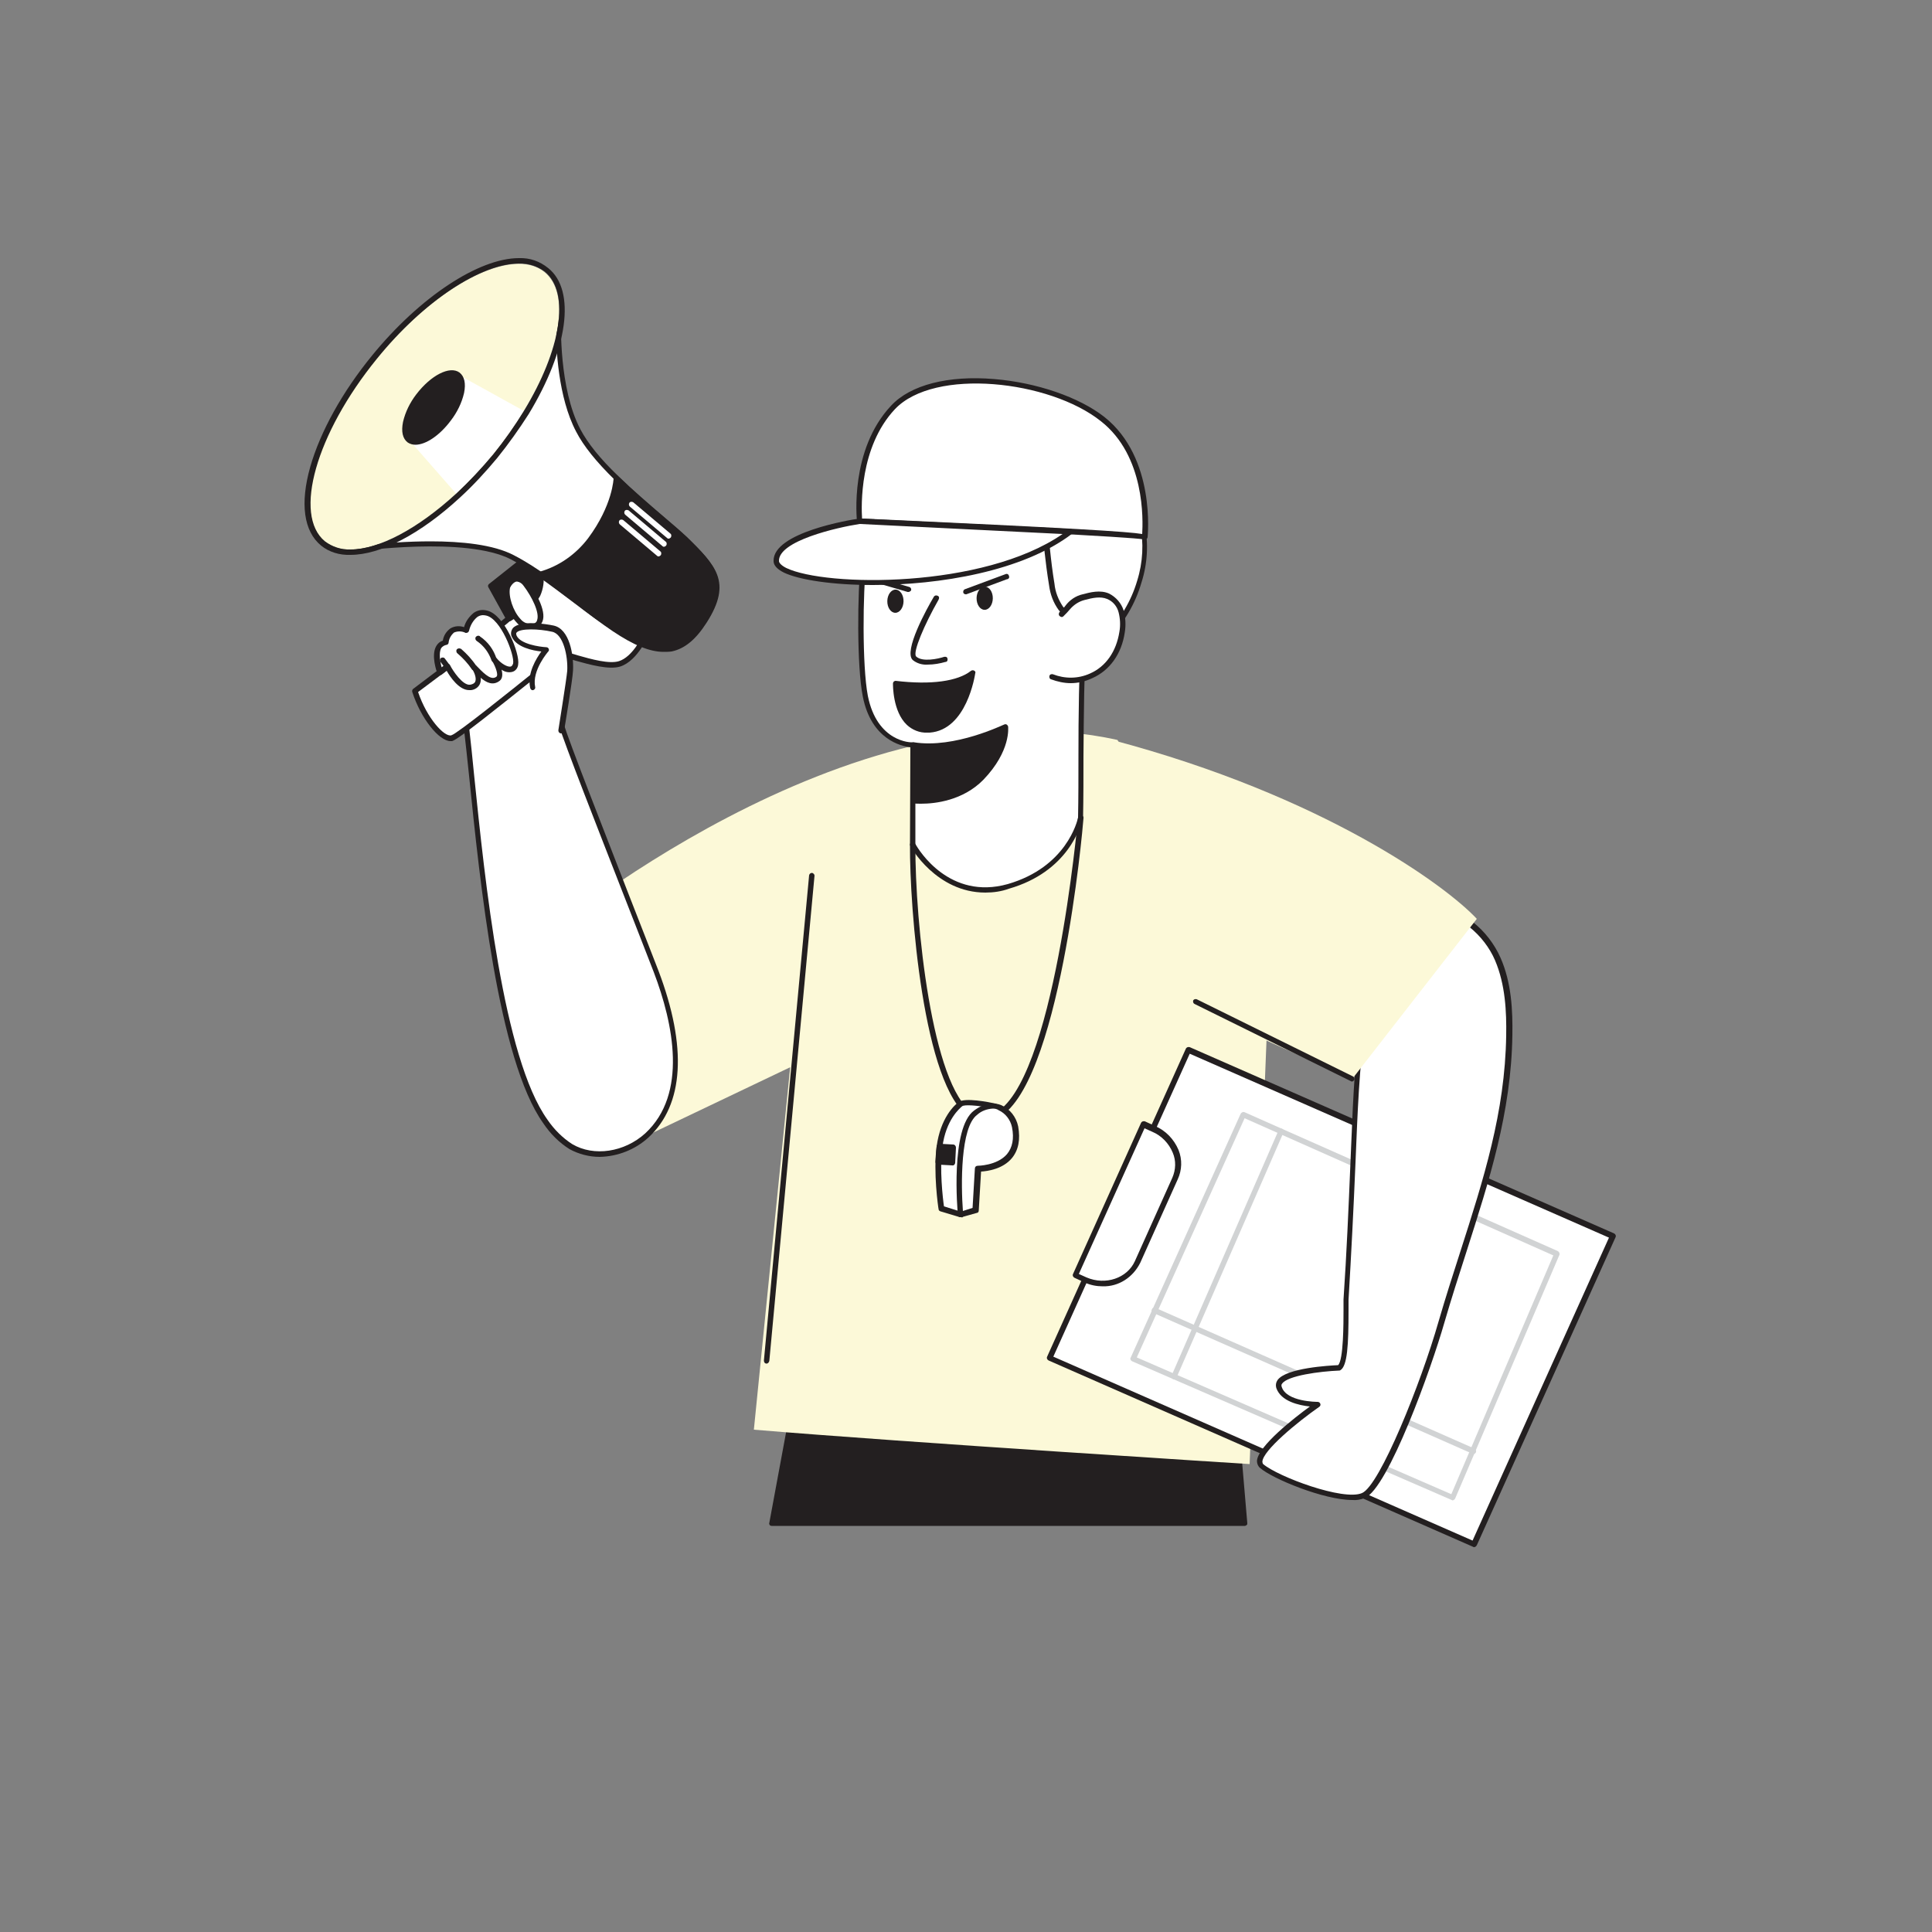 <svg transform="scale(1)" version="1.1" id="Layer_1" xmlns="http://www.w3.org/2000/svg" xmlns:xlink="http://www.w3.org/1999/xlink" x="0px" y="0px" viewBox="0 0 500 500" xml:space="preserve" class="show_show__wrapper__graphic__5Waiy "><rect x="0" y="0" width="500" height="500" fill="#808080" stroke="none"/><title>React</title><style type="text/css">
	.st0{fill:#231F20;}
	.st1{fill:#fcf9d8;}
	.st2{fill:#FFFFFF;}
	.st3{fill:none;}
	.st4{fill:#D1D3D4;}
</style><g id="Character"><polygon class="st0" points="322.2,394.2 317.1,335.5 207.6,351 199.7,394.2 	"></polygon><path class="st0" d="M322.2,394.9H199.7c-0.2,0-0.4-0.1-0.5-0.2c-0.1-0.2-0.2-0.4-0.1-0.6l8-43.2c0.1-0.3,0.3-0.5,0.6-0.6
		L317,334.9c0.2,0,0.4,0,0.5,0.1c0.1,0.1,0.2,0.3,0.3,0.5l5,58.7c0,0.2,0,0.4-0.2,0.5C322.5,394.8,322.3,394.9,322.2,394.9
		L322.2,394.9z M200.6,393.5h120.9l-4.9-57.2l-108.3,15.3L200.6,393.5L200.6,393.5z"></path><path class="st1" d="M328.3,256l-4.9,122.9c0,0-88.9-5.6-128.3-8.9l9.4-93.8l-37.1,17.7l-27.3-50.7c0,0,79.1-67.3,149.1-51.7"></path><path class="st2" d="M286.7,119.7c-6.6-6.3-14.1-7.7-22.6-9.9c-3.3-0.8-5.8-2.7-9.3-3s-7.8-0.3-10.7,1.8c-3.6,2.6-6.9,7-9,10.8
		c-2.4,4.3-3.6,9-4.9,13.8c-0.9,3.5-1.8,7-2.7,10.5c-0.9,3.2-1.6,6.5-2.2,9.9c-0.7,4.8-1.1,11.1,0.6,15.8c1.6,4.4,6,4.8,10.1,5.4
		c12.1,1.8,24.9,2,36.7-1.6c21.1-6.4,31.3-33.1,16.5-50.8C288.4,121.3,287.6,120.5,286.7,119.7z"></path><path class="st0" d="M251.8,176.6c-5.3,0-10.7-0.4-15.9-1.3l-0.8-0.1c-3.9-0.6-8.3-1.2-9.9-5.7c-1.4-3.9-1.6-9.2-0.6-16.1
		c0.6-3.3,1.3-6.7,2.2-9.9l2.8-10.5c1.2-4.7,2.5-9.6,5-13.9c2.3-4.3,5.4-8,9.2-11c2.5-1.8,6.1-2.4,11.1-1.9c2,0.3,3.9,0.8,5.7,1.7
		c1.2,0.5,2.4,1,3.7,1.3l1.9,0.5c7.6,1.9,14.7,3.6,21,9.6l0,0c0.9,0.8,1.7,1.7,2.4,2.6c6.8,8,9,18.9,5.8,28.9
		c-3.2,11-11.7,19.6-22.6,23c-6.8,2-13.9,3-21,2.9L251.8,176.6z M251.8,107.3c-3.1,0-5.5,0.6-7.2,1.8c-3.6,2.9-6.7,6.5-8.8,10.6
		c-2.4,4.2-3.6,9-4.8,13.6l-2.7,10.5c-0.9,3.2-1.6,6.5-2.2,9.8c-1,6.6-0.8,11.8,0.5,15.5s4.9,4.2,8.8,4.8l0.8,0.1
		c13.7,2.1,26,1.6,36.4-1.6c10.4-3.3,18.6-11.6,21.7-22.1c3-9.6,0.9-20-5.5-27.6c-0.7-0.9-1.5-1.7-2.3-2.5l0,0
		c-6-5.7-12.6-7.3-20.4-9.2l-1.8-0.5c-1.3-0.4-2.7-0.8-3.9-1.4c-1.7-0.8-3.4-1.4-5.3-1.6C253.8,107.4,252.8,107.3,251.8,107.3
		L251.8,107.3z"></path><path class="st2" d="M236.3,192.8l-0.1,25.8c0,0,8.4,15.5,24.8,10.9s18.7-17.8,18.7-17.8l0,0c0.3-16-0.2-32.4,1-48.3
		c0-0.2-5.5-5-6-5.8c-1.3-1.8-2.1-3.9-2.4-6.1c-1.2-7.1-1.7-14.5-2.3-21.7l-3.2-0.3c-0.3-0.5-0.4-1.2-0.3-1.8
		c-3.9,4.8-8.9,8.6-14.6,10.9c-3.2,1.3-6.8,2.1-10.1,1c2-3.5,3.5-7.3,4.2-11.3c-4.4,5-9.4,9.5-15,13.2c-5.9,3.9-6.5-2.7-7.4,4.2
		c-1,7.6-1.1,26.9,0.4,34.5C226.6,192.9,236.4,192.8,236.3,192.8L236.3,192.8z"></path><path class="st0" d="M255,231c-12.7,0-19.4-11.9-19.4-12.1c-0.1-0.1-0.1-0.2-0.1-0.3l0.1-25.2c-2.4-0.3-10.1-2-12.3-13.1
		c-1.6-7.9-1.4-27.4-0.5-34.8c0.3-2.5,0.6-3.4,1.2-3.8c0.5-0.3,1.1-0.3,1.7,0c1,0.3,2.3,0.7,4.8-0.9c5.5-3.6,10.5-8,14.9-13
		c0.2-0.2,0.5-0.3,0.8-0.2c0.3,0.1,0.4,0.4,0.4,0.8c-0.7,3.7-2,7.3-3.9,10.6c2.4,0.6,5.3,0.2,8.8-1.2c5.6-2.3,10.5-5.9,14.3-10.7
		c0.2-0.3,0.6-0.3,0.9-0.2c0.3,0.1,0.5,0.5,0.4,0.8c-0.1,0.3-0.1,0.6,0,0.9l2.9,0.3c0.3,0,0.6,0.3,0.6,0.6l0.3,3.2
		c0.5,6.1,1,12.4,2,18.4c0.2,2.1,1,4.1,2.2,5.9c0.3,0.4,2.3,2.3,3.7,3.6c1.7,1.5,2.5,2.4,2.5,2.7c-0.8,10.7-0.8,21.7-0.9,32.4
		c0,5.2,0,10.6-0.1,15.8l0,0l0,0c0,0.1,0,0.2-0.1,0.3c-0.5,2.1-3.8,13.8-19.1,18.2C259.2,230.7,257.1,231,255,231L255,231z
		 M236.9,218.4c0.9,1.7,8.9,14.6,23.9,10.4c15.2-4.4,18-16.3,18.2-17.2c0.1-5.2,0.1-10.6,0.1-15.8c0-10.6,0.1-21.6,0.8-32.2
		c-0.4-0.4-1.2-1.1-2-1.9c-1.4-1.2-2.7-2.5-3.9-3.8c-1.4-1.9-2.2-4.1-2.5-6.4c-1-6.1-1.6-12.4-2.1-18.5l-0.2-2.6l-2.6-0.2
		c-0.2,0-0.4-0.1-0.5-0.3c-0.1-0.1-0.1-0.3-0.2-0.4c-3.8,4.3-8.5,7.6-13.8,9.8c-4.2,1.7-7.6,2-10.6,1c-0.2-0.1-0.4-0.2-0.4-0.4
		c-0.1-0.2-0.1-0.4,0-0.6c1.6-2.6,2.7-5.4,3.5-8.4c-4,4.2-8.4,8-13.3,11.2c-3,2-4.9,1.4-6,1.1c-0.2-0.1-0.4-0.1-0.5-0.1
		c-0.3,0.9-0.5,1.8-0.6,2.7c-0.9,7.2-1.1,26.5,0.4,34.3c2.4,12,11.2,12.1,11.6,12l0,0c0.2,0,0.4,0.1,0.5,0.2
		c0.1,0.1,0.2,0.3,0.2,0.5L236.9,218.4L236.9,218.4z"></path><path class="st2" d="M272.2,175.2c3.3,1.3,6.9,1.2,10.1-0.2c4.6-2,7.3-6.5,8-11.4c0.3-1.8,0.2-3.6-0.2-5.3c-0.5-1.8-1.7-3.2-3.4-4
		c-2-0.8-4.3-0.3-6.4,0.2c-3.1,0.8-3.5,2.4-5.6,4.4c0.2-0.2,0.5-0.8,0.7-0.9"></path><path class="st0" d="M277.1,176.8c-1.7,0-3.5-0.4-5.1-1c-0.4-0.1-0.5-0.6-0.4-0.9c0.1-0.4,0.6-0.5,0.9-0.4c3.1,1.2,6.5,1.2,9.6-0.2
		c4.1-1.8,6.8-5.7,7.6-10.8c0.3-1.7,0.2-3.4-0.2-5c-0.4-1.6-1.5-2.9-3-3.5c-1.7-0.7-3.7-0.3-5.9,0.3c-1.5,0.4-2.8,1.3-3.8,2.5
		c-0.4,0.5-0.9,1-1.5,1.6c0,0-0.1,0.1-0.1,0.1c-0.3,0.3-0.7,0.2-1-0.1c0,0,0,0,0,0c-0.3-0.3-0.2-0.7,0-1l0.1-0.1l0.2-0.3
		c0.1-0.2,0.3-0.4,0.5-0.6c0.1-0.1,0.2-0.1,0.3-0.1l0.4-0.5c1.1-1.5,2.7-2.6,4.5-3c1.9-0.5,4.5-1.2,6.8-0.2c1.8,0.9,3.2,2.5,3.8,4.4
		c0.5,1.8,0.6,3.8,0.3,5.6c-0.8,5.6-3.9,9.9-8.4,11.9C280.8,176.4,278.9,176.8,277.1,176.8L277.1,176.8z"></path><path class="st0" d="M236.3,207.2c0,0,10.7,1.4,17.7-6s6.2-13.2,6.2-13.2s-12.9,6.4-23.8,4.7L236.3,207.2L236.3,207.2z"></path><path class="st0" d="M238.4,208c-0.7,0-1.5,0-2.2-0.1c-0.4,0-0.6-0.3-0.6-0.7l0.1-14.4c0-0.2,0.1-0.4,0.2-0.5
		c0.2-0.1,0.4-0.2,0.6-0.2c10.6,1.7,23.2-4.6,23.4-4.6c0.2-0.1,0.4-0.1,0.6,0c0.2,0.1,0.3,0.3,0.4,0.5c0,0.2,0.8,6.3-6.4,13.8
		C249.2,207.2,242,208,238.4,208L238.4,208z M237,206.6c2.3,0.1,10.7,0.2,16.5-5.8c5-5.2,5.9-9.7,6-11.6c-3.2,1.4-13.2,5.6-22.4,4.4
		L237,206.6L237,206.6z"></path><path class="st2" d="M242.4,154.7c0,0-7.9,13.5-5.6,15.6s7.9,0.3,7.9,0.3"></path><path class="st0" d="M240.1,172c-1.4,0.1-2.8-0.3-3.9-1.2c-2.4-2.3,3.6-13.2,5.5-16.4c0.2-0.3,0.6-0.4,1-0.2s0.4,0.6,0.2,1l0,0
		c-3.6,6.3-6.8,13.7-5.8,14.7c1.6,1.5,5.7,0.6,7.2,0.1c0.4-0.1,0.8,0,0.9,0.4s0,0.8-0.4,0.9c0,0,0,0-0.1,0
		C243.3,171.7,241.7,172,240.1,172L240.1,172z"></path><ellipse class="st0" transform="matrix(1.239150e-02 -1 1 1.239150e-02 96.882 407.706)" cx="254.8" cy="154.8" rx="3" ry="2.1"></ellipse><ellipse class="st0" transform="matrix(1.762695e-02 -1 1 1.762695e-02 72.051 384.55)" cx="231.7" cy="155.6" rx="3" ry="2.1"></ellipse><path class="st0" d="M251.8,174.1c-3.5,2.9-10.5,3.9-20,2.8c0,0-0.2,12.6,8.9,12S251.8,174.1,251.8,174.1L251.8,174.1z"></path><path class="st0" d="M240,189.6c-2,0.1-3.9-0.7-5.3-2c-3.7-3.5-3.6-10.4-3.6-10.7c0-0.2,0.1-0.4,0.2-0.5c0.1-0.1,0.3-0.2,0.5-0.2
		c9.2,1.1,16.1,0.1,19.5-2.6c0.3-0.2,0.7-0.2,1,0.1c0.1,0.1,0.2,0.3,0.1,0.5c-0.1,0.6-2.2,14.7-11.8,15.4H240L240,189.6z
		 M232.5,177.6c0.1,1.8,0.6,6.4,3.2,8.9c1.3,1.2,3.1,1.8,4.9,1.6c6.7-0.5,9.3-8.9,10.2-12.6C246.9,177.8,240.7,178.5,232.5,177.6
		L232.5,177.6z"></path><line class="st3" x1="249.9" y1="153.1" x2="260.3" y2="149.2"></line><path class="st0" d="M249.9,153.8c-0.3,0-0.5-0.2-0.6-0.4c-0.1-0.4,0.1-0.8,0.4-0.9l10.5-3.9c0.4-0.2,0.8,0,0.9,0.4
		c0.2,0.4,0,0.8-0.4,0.9c0,0,0,0-0.1,0l-10.5,3.9C250,153.8,250,153.8,249.9,153.8L249.9,153.8z"></path><line class="st3" x1="235.1" y1="152.5" x2="228.5" y2="150.6"></line><path class="st0" d="M235.1,153.2c-0.1,0-0.1,0-0.2,0l-6.5-1.9c-0.4-0.1-0.6-0.5-0.4-0.9c0.1-0.3,0.5-0.5,0.8-0.4l6.5,1.9
		c0.4,0.1,0.6,0.5,0.5,0.9C235.6,153,235.4,153.2,235.1,153.2L235.1,153.2z"></path><path class="st2" d="M296.3,139c-0.4-0.8-73.8-4.1-73.8-4.1s-2-18.1,8.6-29.5s41-7.5,54.3,3S296.3,139,296.3,139L296.3,139z"></path><path class="st0" d="M296.3,139.7c-0.1,0-0.2,0-0.3-0.1c-2.6-0.6-45.2-2.7-73.5-4c-0.3,0-0.6-0.3-0.7-0.6c-0.1-0.8-1.9-18.6,8.8-30
		c5-5.4,14.8-7.9,26.7-6.9c11,0.9,22,4.7,28.5,9.8c13.4,10.6,11.2,30.9,11.2,31.1c0,0.3-0.3,0.6-0.6,0.6L296.3,139.7L296.3,139.7z
		 M223.1,134.2c55.2,2.5,69,3.4,72.5,4c0.2-3.5,0.8-20.2-10.7-29.2c-13.3-10.6-43.1-13.9-53.3-3.1
		C222.4,115.7,222.9,131,223.1,134.2L223.1,134.2z"></path><path class="st2" d="M222.5,134.9c0,0-21.8,3.3-21.6,10.3s53.2,10,76.2-7.6L222.5,134.9z"></path><path class="st0" d="M225.9,151.4c-10.3,0-19-1.3-23-3.2c-1.8-0.9-2.7-1.9-2.7-3c-0.2-7.4,19.9-10.7,22.2-11h0.1l54.6,2.7
		c0.4,0,0.7,0.4,0.7,0.7c0,0.2-0.1,0.4-0.3,0.5C264.7,147.9,243,151.4,225.9,151.4L225.9,151.4z M222.5,135.6
		c-5.9,0.9-21.1,4.4-20.9,9.6c0,0.5,0.7,1.2,1.9,1.8c10.2,4.9,50.9,5.4,71.5-8.8L222.5,135.6L222.5,135.6z"></path><path class="st0" d="M254.6,290.2c-1.3,0-2.6-0.4-3.7-1.1c-12-7.7-15.5-54.4-15.4-70.5c0-0.4,0.3-0.7,0.7-0.7l0,0
		c0.4,0,0.7,0.3,0.7,0.7c-0.1,20.1,4.3,62.6,14.8,69.3c1.6,1.1,3.8,1.2,5.5,0.3c15.6-7.3,21.7-75.9,21.8-76.6c0-0.4,0.4-0.7,0.8-0.6
		c0.4,0,0.7,0.4,0.6,0.8c0,0,0,0,0,0c-0.2,2.9-6.2,70.1-22.5,77.7C256.8,289.9,255.7,290.2,254.6,290.2L254.6,290.2z"></path><path class="st2" d="M248.6,314.3l-5-1.5c0,0-1.4-9.4-0.5-16s3.9-9.9,5.4-11s8.9,0.5,8.9,0.5s-5.6,7.6-6.1,13
		S248.6,314.3,248.6,314.3L248.6,314.3z"></path><path class="st0" d="M248.6,315c-0.1,0-0.1,0-0.2,0l-5-1.5c-0.3-0.1-0.5-0.3-0.5-0.6c-0.1-0.4-1.4-9.6-0.5-16.2
		c1-7.4,4.6-10.7,5.7-11.5c1.6-1.2,7.7,0,9.5,0.4c0.2,0,0.4,0.2,0.5,0.5c0.1,0.2,0.1,0.5-0.1,0.7c0,0.1-5.5,7.5-6,12.7
		c-0.5,5.4-2.6,14.8-2.7,15.1c0,0.2-0.2,0.4-0.3,0.5C248.9,315,248.7,315,248.6,315L248.6,315z M244.3,312.2l3.8,1.2
		c0.5-2.4,2.1-9.8,2.5-14.2s4.1-10.2,5.6-12.5c-3.2-0.6-6.6-0.9-7.2-0.4s-4.2,3.5-5.1,10.5C243.1,302.4,244,310.2,244.3,312.2
		L244.3,312.2z"></path><path class="st2" d="M262.7,291.5c-0.5-2.9-4.3-8-10.2-3.6s-3.9,26.4-3.9,26.4l3.9-1.1l0.6-10.8
		C253.1,302.4,264.8,302.5,262.7,291.5L262.7,291.5z"></path><path class="st0" d="M248.6,315c-0.1,0-0.3,0-0.4-0.1c-0.2-0.1-0.3-0.3-0.3-0.5c-0.1-0.9-2-22.5,4.2-27c3.1-2.3,5.5-2,7-1.4
		c2.3,1,3.9,3.1,4.4,5.5l0,0c0.6,3.4,0.1,6.1-1.6,8.2c-2.4,2.9-6.4,3.4-8,3.5l-0.6,10.1c0,0.3-0.2,0.6-0.5,0.6l-3.9,1.1H248.6
		L248.6,315z M256.9,286.9c-1.5,0.1-2.9,0.6-4,1.6c-4.4,3.2-4.2,18.3-3.7,24.9l2.5-0.8l0.6-10.2c0-0.4,0.3-0.7,0.7-0.7l0,0
		c0,0,5,0,7.6-3c1.4-1.7,1.9-4,1.3-7l0,0c-0.4-1.9-1.7-3.6-3.5-4.4C258,287,257.5,286.9,256.9,286.9L256.9,286.9z"></path><polygon class="st0" points="243.1,296.8 246.6,297 246.4,300.9 242.8,300.7 	"></polygon><path class="st0" d="M246.4,301.6L246.4,301.6l-3.6-0.2c-0.2,0-0.4-0.1-0.5-0.2c-0.1-0.1-0.2-0.3-0.2-0.5l0.3-4
		c0-0.4,0.4-0.7,0.7-0.7c0,0,0,0,0,0l3.6,0.2c0.4,0,0.7,0.4,0.7,0.8c0,0,0,0,0,0l-0.2,4C247.1,301.4,246.8,301.7,246.4,301.6
		L246.4,301.6z M243.6,300l2.2,0.1l0.1-2.5l-2.1-0.1L243.6,300L243.6,300z"></path><path class="st2" d="M145.1,186.9c2.8,8.9,19.9,51.7,24.8,64.5c4.9,12.9,9.3,31.7-2.4,42.4c-5.2,4.8-13.5,6.5-19.7,2.9
		c-2.6-1.7-4.9-3.9-6.6-6.5c-15.7-21.9-18.7-97.5-21.6-109.9c0,0,18.7-15.7,21.7-16S145.1,186.8,145.1,186.9L145.1,186.9z"></path><path class="st0" d="M155.2,299.4c-2.7,0-5.4-0.7-7.8-2c-2.7-1.7-5-4-6.8-6.7c-11.7-16.4-16.4-62.4-19.2-89.9
		c-1-9.5-1.8-17-2.5-20.2c-0.1-0.3,0-0.5,0.2-0.7c3.2-2.6,19-15.9,22.1-16.1c0.4,0,0.7,0.1,1,0.4c2.6,2.3,3.4,19,3.5,22.6
		c1.9,6.1,10.3,27.3,16.9,44.4c3.3,8.5,6.2,15.8,7.8,20c7.5,19.8,6.6,34.7-2.6,43.2C164.4,297.5,159.9,299.3,155.2,299.4
		L155.2,299.4z M120.3,180.6c0.7,3.5,1.5,10.8,2.4,20c2.8,27.4,7.5,73.2,19,89.2c1.7,2.5,3.9,4.7,6.4,6.3c5.6,3.3,13.5,2.1,18.9-2.8
		c11-10.2,7.3-28.3,2.2-41.7c-1.6-4.2-4.5-11.5-7.8-20c-6.7-17.2-15.1-38.5-17-44.6c0-0.1,0-0.1,0-0.2c-0.4-10-1.7-21.1-3.1-21.8
		C139.4,165.3,127.6,174.7,120.3,180.6L120.3,180.6z"></path><path class="st2" d="M167.6,163.4c0,0-2.8,7-7.2,8.4s-14.3-3-15.4-2.3s-25.7,20.9-28.1,21.6s-7.3-5.1-9.6-12.2
		c0,0,24-18.1,25.6-19.9s3-12.7,5.2-16.7L167.6,163.4z"></path><path class="st0" d="M116.6,191.8c-3,0-7.7-5.9-9.9-12.7c-0.1-0.3,0-0.6,0.2-0.8c9.6-7.2,24.4-18.5,25.4-19.8
		c0.6-0.8,1.4-3.9,2.1-6.9c0.9-3.5,1.8-7.5,3-9.7c0.1-0.2,0.3-0.3,0.5-0.3c0.2,0,0.4,0,0.6,0.1l29.4,21.2c0.3,0.2,0.4,0.5,0.2,0.8
		c-0.1,0.3-2.9,7.3-7.6,8.8c-2.9,0.9-7.9-0.5-11.5-1.5c-1.2-0.4-2.5-0.7-3.8-0.9c-0.2,0.2-2.8,2.2-5.8,4.6
		c-10.9,8.7-20.7,16.6-22.4,17.1C117,191.8,116.8,191.8,116.6,191.8L116.6,191.8z M108.2,179.1c2.3,6.8,6.8,11.7,8.6,11.2
		c1.5-0.4,15.3-11.5,21.9-16.8c3.8-3,5.6-4.5,6-4.7c0.6-0.4,1.9-0.1,4.8,0.8c3.5,1,8.2,2.3,10.7,1.5c3.4-1.1,5.8-5.9,6.5-7.4
		l-28.3-20.4c-1.1,2.8-1.9,5.7-2.5,8.6c-1,4-1.6,6.5-2.4,7.4C132.1,161.2,112.1,176.2,108.2,179.1L108.2,179.1z"></path><path class="st0" d="M139.8,148.6c0.3,1.8,0,3.7-0.7,5.3c-1.3,2.6-7.3,6.2-7.3,6.2l-4.7-8.5l8.1-6.5L139.8,148.6L139.8,148.6z"></path><path class="st0" d="M131.7,160.8c-0.1,0-0.1,0-0.2,0c-0.2-0.1-0.3-0.2-0.4-0.3l-4.7-8.5c-0.2-0.3-0.1-0.7,0.2-0.9l8.2-6.5
		c0.3-0.2,0.6-0.2,0.9,0l4.6,3.4c0.1,0.1,0.2,0.3,0.3,0.4c0.3,2,0,4-0.8,5.8c-1.4,2.7-7.3,6.3-7.6,6.5
		C132,160.8,131.9,160.8,131.7,160.8L131.7,160.8z M127.9,151.8l4,7.3c1.9-1.2,5.6-3.8,6.4-5.5c0.7-1.4,0.9-3,0.7-4.6l-3.9-2.9
		L127.9,151.8L127.9,151.8z"></path><path class="st2" d="M113.9,174c0,0-2.6-7,1.4-7.7c0,0,0.5-5.1,5.4-3.2c0,0,1-5.4,5.2-4.5s8,10.7,7.5,13.2s-3.8,1.2-5.5-1.1
		c0,0,2.3,3.8,0.9,4.9c-2,1.6-4.3-1-6.1-2.9c0,0,2.8,4.5-1,5.1c-2.9,0.5-5.9-5.4-5.9-5.4L113.9,174L113.9,174z"></path><path class="st0" d="M121.4,178.6c-2.6,0-4.9-3.4-5.8-5l-1.3,1c-0.2,0.1-0.4,0.2-0.6,0.1c-0.2-0.1-0.4-0.2-0.5-0.4
		c-0.2-0.5-1.7-4.7-0.3-7.1c0.4-0.7,1-1.2,1.7-1.4c0.2-1.3,0.9-2.4,2-3.2c1.1-0.6,2.3-0.7,3.5-0.3c0.4-1.5,1.3-2.7,2.5-3.7
		c1-0.7,2.2-0.9,3.4-0.6c4.6,1,8.6,11.2,8.1,14c-0.1,0.9-0.7,1.7-1.6,1.9c-0.9,0.2-1.9,0-2.7-0.6c0.3,1.1,0.3,2.3-0.5,2.9
		c-1.7,1.3-3.4,0.5-4.9-0.8c0.1,0.5,0,1.1-0.2,1.6c-0.4,0.9-1.3,1.5-2.3,1.6L121.4,178.6L121.4,178.6z M115.8,171.8c0,0,0.1,0,0.2,0
		c0.2,0,0.4,0.2,0.5,0.4c0.7,1.4,3.3,5.3,5.2,5c1-0.2,1.2-0.6,1.3-0.8c0.4-1-0.4-2.7-0.8-3.2c-0.2-0.3-0.1-0.8,0.2-1
		c0.3-0.2,0.7-0.1,0.9,0.1l0.4,0.4c2,2.1,3.6,3.4,4.8,2.4c0.5-0.4-0.2-2.5-1.1-4c-0.2-0.3-0.1-0.8,0.2-1c0.3-0.2,0.7-0.1,0.9,0.2
		c1.2,1.5,2.9,2.4,3.7,2.2c0.2-0.1,0.4-0.2,0.6-0.8c0.4-2.2-3.2-11.6-7-12.4c-0.8-0.2-1.6-0.1-2.3,0.4c-1.1,0.9-1.8,2.2-2.1,3.5
		c-0.1,0.4-0.4,0.6-0.8,0.6c0,0-0.1,0-0.1,0c-0.9-0.5-2.1-0.5-3-0.1c-0.8,0.7-1.3,1.6-1.4,2.6c0,0.3-0.3,0.6-0.6,0.6
		c-0.5,0.1-1,0.4-1.3,0.8c-0.7,1.2-0.3,3.6,0.1,5l1.1-0.9C115.5,171.9,115.6,171.9,115.8,171.8L115.8,171.8z"></path><path class="st2" d="M131.3,151.8c0,0,2.2-4.2,4.8-0.7s5.9,10.1,1.8,11S130.4,155.4,131.3,151.8z"></path><path class="st0" d="M137.3,162.9c-1.4-0.1-2.7-0.7-3.6-1.8c-2.3-2.4-3.7-6.8-3.1-9.5c0-0.1,0-0.1,0.1-0.1c0.1-0.2,1.2-2.3,3.1-2.5
		c1.2,0,2.3,0.6,2.9,1.6c1.7,2.3,4.8,7.4,3.7,10.2c-0.4,1-1.2,1.7-2.3,1.9C137.8,162.8,137.5,162.9,137.3,162.9L137.3,162.9z
		 M132,152.1c-0.5,2.2,0.8,6.1,2.7,8.1c0.7,0.9,1.9,1.4,3.1,1.3c0.6-0.1,1.1-0.5,1.2-1c0.7-1.9-1.3-6-3.5-8.9c-0.4-0.6-1-1-1.7-1.1
		C133,150.5,132.2,151.6,132,152.1L132,152.1z"></path><path class="st2" d="M145.2,189.1c0,0,2.1-13.1,2.3-15.5c0.2-3.9-1-10.1-4.5-10.9s-11.5-1.4-10,2.1c1.3,3.1,8.3,3.4,8.3,3.4
		s-4.6,5-3.6,9.8"></path><path class="st0" d="M145.2,189.8h-0.1c-0.4-0.1-0.6-0.4-0.6-0.8c0-0.1,2.1-13.1,2.3-15.4c0.2-3.8-1-9.5-3.9-10.1
		c-3.5-0.8-8.3-0.9-9.2,0.2c-0.1,0.1-0.2,0.3,0,0.8c1,2.2,5.9,2.9,7.7,3c0.3,0,0.5,0.2,0.6,0.4c0.1,0.3,0.1,0.5-0.1,0.7
		c0,0-4.3,4.9-3.4,9.2c0.1,0.4-0.2,0.7-0.5,0.8c0,0,0,0,0,0c-0.4,0.1-0.7-0.2-0.8-0.6c-0.8-3.8,1.6-7.6,2.9-9.4
		c-2.2-0.2-6.4-1.1-7.6-3.7c-0.4-0.7-0.3-1.6,0.2-2.3c1.8-2.2,8.8-1.1,10.6-0.7c4.1,0.9,5.2,7.6,5,11.6c-0.1,2.4-2.2,15-2.3,15.5
		C145.8,189.6,145.5,189.8,145.2,189.8L145.2,189.8z"></path><path class="st2" d="M92.1,142.1c0,0,28.6-4.1,40.6,2.1c3,1.6,5.9,3.5,8.7,5.5c6.6,4.7,12.8,10,17.6,12.9
		c9.5,5.7,18.5,6.6,24.1-3.5c4.8-8.7,1.6-12.5-5.7-19.7c-3.6-3.5-11.2-9.3-17.8-15.8c-4-4-7.7-8.2-9.9-12.3
		c-5.8-10.9-5.1-28.2-5.1-28.2L92.1,142.1L92.1,142.1z"></path><path class="st0" d="M171.5,167.6c-3.8,0-8.1-1.4-12.9-4.4c-3.4-2.2-6.7-4.6-9.8-7.1c-2.5-1.9-5.2-4-7.9-5.9
		c-2.7-2-5.6-3.8-8.6-5.4c-11.7-6.1-39.9-2.1-40.2-2.1c-0.3,0-0.6-0.1-0.7-0.4c-0.1-0.3-0.1-0.6,0.1-0.8L144,82.8
		c0.2-0.2,0.5-0.3,0.8-0.2c0.3,0.1,0.4,0.4,0.4,0.7c0,0.2-0.6,17.2,5,27.8c1.9,3.6,5.1,7.6,9.8,12.1c3.8,3.7,7.9,7.2,11.4,10.2
		c2.6,2.2,4.8,4.1,6.4,5.6c7.4,7.2,10.9,11.4,5.9,20.5c-2.3,4.1-5.3,6.7-8.9,7.7C173.7,167.5,172.5,167.6,171.5,167.6L171.5,167.6z
		 M111.5,140.1c7.8,0,16.2,0.8,21.5,3.6c3.1,1.6,6,3.5,8.8,5.5c2.7,1.9,5.4,4,7.9,5.9c3.1,2.5,6.3,4.8,9.7,7
		c5.9,3.6,11,4.9,15.1,3.8c3.2-0.9,5.9-3.2,8-7c4.6-8.3,1.6-11.8-5.6-18.9c-1.5-1.5-3.7-3.4-6.3-5.5c-3.6-3-7.7-6.5-11.5-10.3
		c-4.8-4.7-8.1-8.8-10-12.5c-4.7-8.9-5.2-21.8-5.2-26.6l-50,56.1C99.7,140.5,105.6,140.1,111.5,140.1L111.5,140.1z"></path><path class="st0" d="M139.8,148.6c6.6,4.7,14.6,10.9,19.2,14.1c10.6,7.2,17.1,7.7,23.3-2.1c6.4-10,2.4-13.9-5-21.1
		c-3.6-3.5-11.2-9.3-17.8-15.8c0,0-0.1,7.1-6.7,16C149.6,144.1,145,147.2,139.8,148.6L139.8,148.6z"></path><path class="st0" d="M171.7,168.7c-3.5,0-7.7-1.7-13.2-5.4c-2.5-1.7-6-4.3-9.7-7.1c-3.2-2.4-6.5-4.9-9.5-7
		c-0.2-0.2-0.3-0.4-0.3-0.7c0.1-0.3,0.3-0.5,0.5-0.5c5.1-1.4,9.5-4.5,12.7-8.7c6.4-8.6,6.6-15.5,6.6-15.6c0-0.3,0.2-0.5,0.4-0.6
		c0.3-0.1,0.6-0.1,0.8,0.2c3.8,3.7,7.9,7.2,11.4,10.2c2.6,2.2,4.8,4.1,6.4,5.6c7.4,7.2,11.8,11.5,5.1,22c-2.8,4.4-5.7,6.8-9.1,7.5
		C173.1,168.7,172.4,168.7,171.7,168.7z M141.3,148.9c2.7,2,5.6,4.1,8.4,6.2c3.7,2.8,7.1,5.3,9.6,7c6.2,4.2,10.6,5.8,14.1,5
		c3-0.6,5.6-2.8,8.2-6.9c6.1-9.5,2.5-13.1-4.8-20.1c-1.6-1.6-3.8-3.4-6.4-5.6c-3.3-2.8-6.9-5.9-10.5-9.3c-0.4,2.6-1.7,8.2-6.7,14.9
		C150.4,144.1,146.1,147.2,141.3,148.9L141.3,148.9z"></path><path class="st1" d="M84,140.1c6.7,5.5,20.6,0,34-12.3c6.8-6.3,12.7-13.5,17.5-21.4c9.6-15.7,12.2-30.5,5.4-36
		c-8.3-6.8-27.8,3.3-43.6,22.5S75.7,133.2,84,140.1z"></path><path class="st0" d="M134.3,68.2c2.4-0.1,4.8,0.7,6.7,2.1c6.7,5.5,4.1,20.4-5.4,36c-2.4,3.9-5,7.6-7.9,11.2c-3,3.6-6.2,7-9.6,10.2
		c-9.9,9.1-20,14.5-27.4,14.5c-2.4,0.1-4.7-0.7-6.6-2.1c-8.3-6.8-2.3-27.9,13.4-47.2C109.8,77.7,124.6,68.2,134.3,68.2 M134.3,66.8
		c-10.4,0-25.7,10.1-38,25.2c-7.7,9.4-13.4,19.7-16,28.8c-2.7,9.5-1.7,16.7,2.8,20.4c2.1,1.7,4.8,2.5,7.6,2.4
		c7.8,0,18.1-5.4,28.3-14.8c3.5-3.2,6.7-6.7,9.7-10.3c2.9-3.6,5.6-7.4,8.1-11.3c10.2-16.8,12.3-32,5.1-37.8
		C139.7,67.6,137.1,66.7,134.3,66.8L134.3,66.8L134.3,66.8z"></path><path class="st2" d="M105.9,113.9l12.1,13.8c6.8-6.3,12.7-13.5,17.5-21.4l-17-9.4L105.9,113.9L105.9,113.9z"></path><ellipse class="st0" transform="matrix(0.599 -0.801 0.801 0.599 -39.445 132.2)" cx="112.2" cy="105.5" rx="10.6" ry="4.9"></ellipse><path class="st0" d="M107.5,115.1c-0.7,0-1.4-0.2-2-0.6c-1.3-1-1.7-2.8-1.2-5.3c0.6-2.6,1.8-5,3.4-7.1l0,0c3.8-5,8.7-7.5,11.2-5.7
		c1.3,1,1.7,2.8,1.2,5.3c-0.6,2.6-1.8,5-3.4,7.1C113.8,112.7,110.2,115.1,107.5,115.1z M108.9,102.9c-1.5,1.9-2.6,4.2-3.2,6.6
		c-0.4,1.8-0.1,3.2,0.7,3.8c1.6,1.2,5.8-0.7,9.3-5.4c1.5-1.9,2.6-4.2,3.2-6.6c0.4-1.8,0.1-3.2-0.7-3.8
		C116.6,96.4,112.3,98.3,108.9,102.9z"></path><path class="st0" d="M122.7,173.5c-0.2,0-0.5-0.1-0.6-0.3c-1-1.5-2.3-2.9-3.7-4.1c-0.3-0.2-0.4-0.7-0.2-1c0.2-0.3,0.7-0.4,1-0.2
		c0,0,0,0,0.1,0c1.5,1.3,2.9,2.8,4,4.5c0.2,0.3,0.1,0.8-0.2,1c0,0,0,0,0,0C123,173.5,122.8,173.6,122.7,173.5L122.7,173.5z"></path><path class="st0" d="M127.9,171.4c-0.3,0-0.6-0.2-0.7-0.5c-0.7-2-2-3.8-3.8-5c-0.3-0.2-0.5-0.6-0.3-1c0.2-0.3,0.6-0.5,1-0.3
		c0,0,0.1,0,0.1,0.1c2.1,1.4,3.6,3.5,4.3,5.8c0.1,0.4-0.1,0.8-0.5,0.9L127.9,171.4L127.9,171.4z"></path><path class="st0" d="M115.8,173.2c-0.2,0-0.4-0.1-0.6-0.3l-1.2-1.6c-0.2-0.3-0.2-0.7,0.1-1c0,0,0,0,0,0c0.3-0.2,0.8-0.2,1,0.1
		c0,0,0,0,0,0l1.2,1.6c0.2,0.3,0.2,0.7-0.1,1C116.1,173.2,116,173.2,115.8,173.2L115.8,173.2z"></path><path class="st2" d="M173,139.4c-0.2,0-0.3-0.1-0.4-0.2l-9.6-8.1c-0.3-0.3-0.3-0.7-0.1-1s0.7-0.3,1-0.1l9.6,8.1
		c0.3,0.2,0.3,0.7,0.1,1c0,0,0,0,0,0C173.4,139.3,173.2,139.4,173,139.4L173,139.4z"></path><path class="st2" d="M171.8,141.5c-0.2,0-0.3-0.1-0.4-0.2l-9.6-8.1c-0.3-0.3-0.3-0.7-0.1-1s0.7-0.3,1-0.1l9.6,8.1
		c0.3,0.2,0.3,0.7,0.1,1c0,0,0,0,0,0C172.2,141.4,172,141.5,171.8,141.5L171.8,141.5z"></path><path class="st2" d="M170.4,144c-0.2,0-0.3-0.1-0.4-0.2l-9.6-8.1c-0.3-0.3-0.3-0.7-0.1-1s0.7-0.3,1-0.1l0,0l9.6,8.1
		c0.3,0.2,0.3,0.7,0.1,1c0,0,0,0,0,0C170.8,143.9,170.6,144,170.4,144L170.4,144z"></path><path class="st0" d="M198.4,352.9L198.4,352.9c-0.5,0-0.7-0.4-0.7-0.8l11.7-125.6c0.1-0.4,0.4-0.6,0.8-0.6c0.3,0.1,0.6,0.4,0.6,0.7
		l-11.7,125.6C199,352.6,198.7,352.9,198.4,352.9L198.4,352.9z"></path><polygon class="st2" points="381.5,399.6 417.4,319.9 307.5,271.7 271.6,351.4 	"></polygon><path class="st0" d="M381.5,400.4c-0.1,0-0.2,0-0.3-0.1l-109.8-48.2c-0.2-0.1-0.3-0.2-0.4-0.4c-0.1-0.2-0.1-0.4,0-0.6l35.9-79.7
		c0.2-0.4,0.6-0.5,1-0.4l109.8,48.2c0.2,0.1,0.3,0.2,0.4,0.4c0.1,0.2,0.1,0.4,0,0.6l-35.9,79.7C382,400.2,381.8,400.4,381.5,400.4z
		 M272.6,351.1l108.5,47.6l35.3-78.4l-108.5-47.6L272.6,351.1z"></path><path class="st2" d="M294.4,326.6l9.7-21.6c2.2-4.9-0.3-10.6-5.5-12.9l-2.6-1.2L278.3,330l2.6,1.2
		C286.2,333.5,292.2,331.4,294.4,326.6L294.4,326.6z"></path><path class="st0" d="M285.4,332.9c-1.6,0-3.2-0.3-4.7-1l-2.6-1.2c-0.2-0.1-0.3-0.2-0.4-0.4c-0.1-0.2-0.1-0.4,0-0.6l17.6-39.1
		c0.2-0.4,0.6-0.5,1-0.4l2.6,1.2c2.8,1.2,4.9,3.4,6.1,6.2c1,2.5,0.9,5.2-0.2,7.6l-9.7,21.6l0,0C293.2,330.6,289.5,333,285.4,332.9
		L285.4,332.9z M279.2,329.7l2,0.9c4.9,2.1,10.5,0.2,12.5-4.2l9.7-21.6c0.9-2.1,1-4.4,0.1-6.5c-1-2.4-2.9-4.4-5.3-5.4l-2-0.9
		L279.2,329.7L279.2,329.7z M294.4,326.6L294.4,326.6z"></path><path class="st4" d="M376,388.3c-0.1,0-0.2,0-0.3-0.1L293,352.3c-0.2-0.1-0.3-0.2-0.4-0.4c-0.1-0.2-0.1-0.4,0-0.5l28.5-63.2
		c0.2-0.3,0.6-0.5,0.9-0.4l81.2,36c0.3,0.2,0.5,0.6,0.4,0.9l-27,63.1c-0.1,0.2-0.2,0.3-0.4,0.4C376.1,388.2,376.1,388.3,376,388.3
		L376,388.3z M294.2,351.3l81.4,35.4l26.4-61.8l-79.9-35.5L294.2,351.3L294.2,351.3z"></path><path class="st4" d="M303.9,357c-0.1,0-0.2,0-0.3-0.1c-0.4-0.1-0.5-0.6-0.4-0.9c0,0,0,0,0,0l27.7-63.5c0.2-0.3,0.6-0.5,0.9-0.4
		c0.4,0.2,0.5,0.6,0.4,0.9l-27.7,63.5C304.4,356.8,304.2,357,303.9,357L303.9,357z"></path><path class="st4" d="M381.3,376.3c-0.1,0-0.2,0-0.3-0.1l-82.5-36.4c-0.4-0.1-0.6-0.5-0.4-0.9c0.1-0.4,0.5-0.6,0.9-0.4
		c0,0,0.1,0,0.1,0l82.5,36.4c0.3,0.2,0.5,0.6,0.4,0.9C381.8,376.2,381.6,376.3,381.3,376.3z"></path><path class="st2" d="M373.1,342.2c-4.1,14.4-14.9,42.6-20.2,44.9s-22.6-4.5-26.3-7.6s14.5-15.9,14.5-15.9s-8.6,0-10-4.4
		s15.5-5.1,15.5-5.1c2.4-1.4,1.7-15.3,1.8-17.7c0.8-11.8,1.3-23.7,1.8-35.5c0.6-13.6,1-28,3.4-41.5c1.5-8,4.2-16.5,10.8-21.2
		c1.8-1.4,3.9-2.2,6.1-2.4c7.5-0.5,14.3,6.1,17.1,12.5c2.7,6.1,3.1,13,3,19.8C390.2,294.6,380.2,317.2,373.1,342.2L373.1,342.2z"></path><path class="st0" d="M350,388.2c-7.4,0-20.7-5.5-23.9-8.3c-0.5-0.4-0.8-1.1-0.8-1.8c0.2-3.8,9.7-11.2,13.7-14.1
		c-2.8-0.3-7.5-1.3-8.7-4.8c-0.2-0.7-0.1-1.4,0.3-2c2.2-3.2,13.5-3.8,15.7-3.9c1.4-1.3,1.4-11,1.4-14.2c0-1.3,0-2.3,0-2.8
		c0.8-11.8,1.3-23.5,1.8-35.5l0.2-4.8c0.5-12.2,1-24.8,3.2-36.8c1.2-6.8,3.7-16.4,11.1-21.7c1.9-1.4,4.1-2.3,6.5-2.6
		c7.7-0.5,14.8,6.1,17.8,12.9c2.9,6.5,3.2,13.8,3.1,20.1c-0.3,20.1-6,37.6-11.9,56.1c-1.9,5.9-3.9,12.1-5.7,18.3
		c-3.4,11.9-14.5,42.8-20.6,45.4C352.1,388.1,351,388.3,350,388.2L350,388.2z M341,362.8c0.3,0,0.6,0.2,0.7,0.5
		c0.1,0.3,0,0.6-0.3,0.8c-5.6,3.9-14.6,11.3-14.7,14.2c0,0.2,0.1,0.5,0.2,0.6c3.9,3.3,20.8,9.6,25.6,7.5c4.6-2,15.2-28.3,19.8-44.4
		l0.7,0.2l-0.7-0.2c1.8-6.2,3.8-12.4,5.7-18.3c5.9-18.4,11.5-35.8,11.8-55.7c0.1-6.1-0.2-13.2-2.9-19.5s-9.4-12.5-16.4-12.1
		c-2.1,0.2-4.1,1-5.8,2.3c-7,5-9.4,14.3-10.5,20.8c-2.1,11.8-2.7,24.4-3.2,36.6l-0.2,4.8c-0.5,12-1.1,23.7-1.8,35.5
		c0,0.5,0,1.4,0,2.7c0,9-0.3,14.4-2.1,15.5c-0.1,0.1-0.2,0.1-0.3,0.1c-5,0.2-13.4,1.3-14.8,3.4c-0.2,0.2-0.2,0.5-0.1,0.8
		C332.9,362.8,340.8,362.8,341,362.8L341,362.8L341,362.8z"></path><path class="st1" d="M287.8,191.5c54.8,14.5,86.5,37.8,94.4,46.3l-32.3,41.5l-49.3-22.3L287.8,191.5L287.8,191.5z"></path><path class="st0" d="M349.9,279.9c-0.1,0-0.2,0-0.3-0.1l-40.5-20c-0.3-0.2-0.4-0.5-0.3-0.9c0,0,0,0,0,0c0.2-0.3,0.5-0.4,0.9-0.3
		l40.5,20c0.3,0.2,0.4,0.5,0.3,0.9c0,0,0,0,0,0C350.3,279.7,350.1,279.9,349.9,279.9L349.9,279.9z"></path></g></svg>
